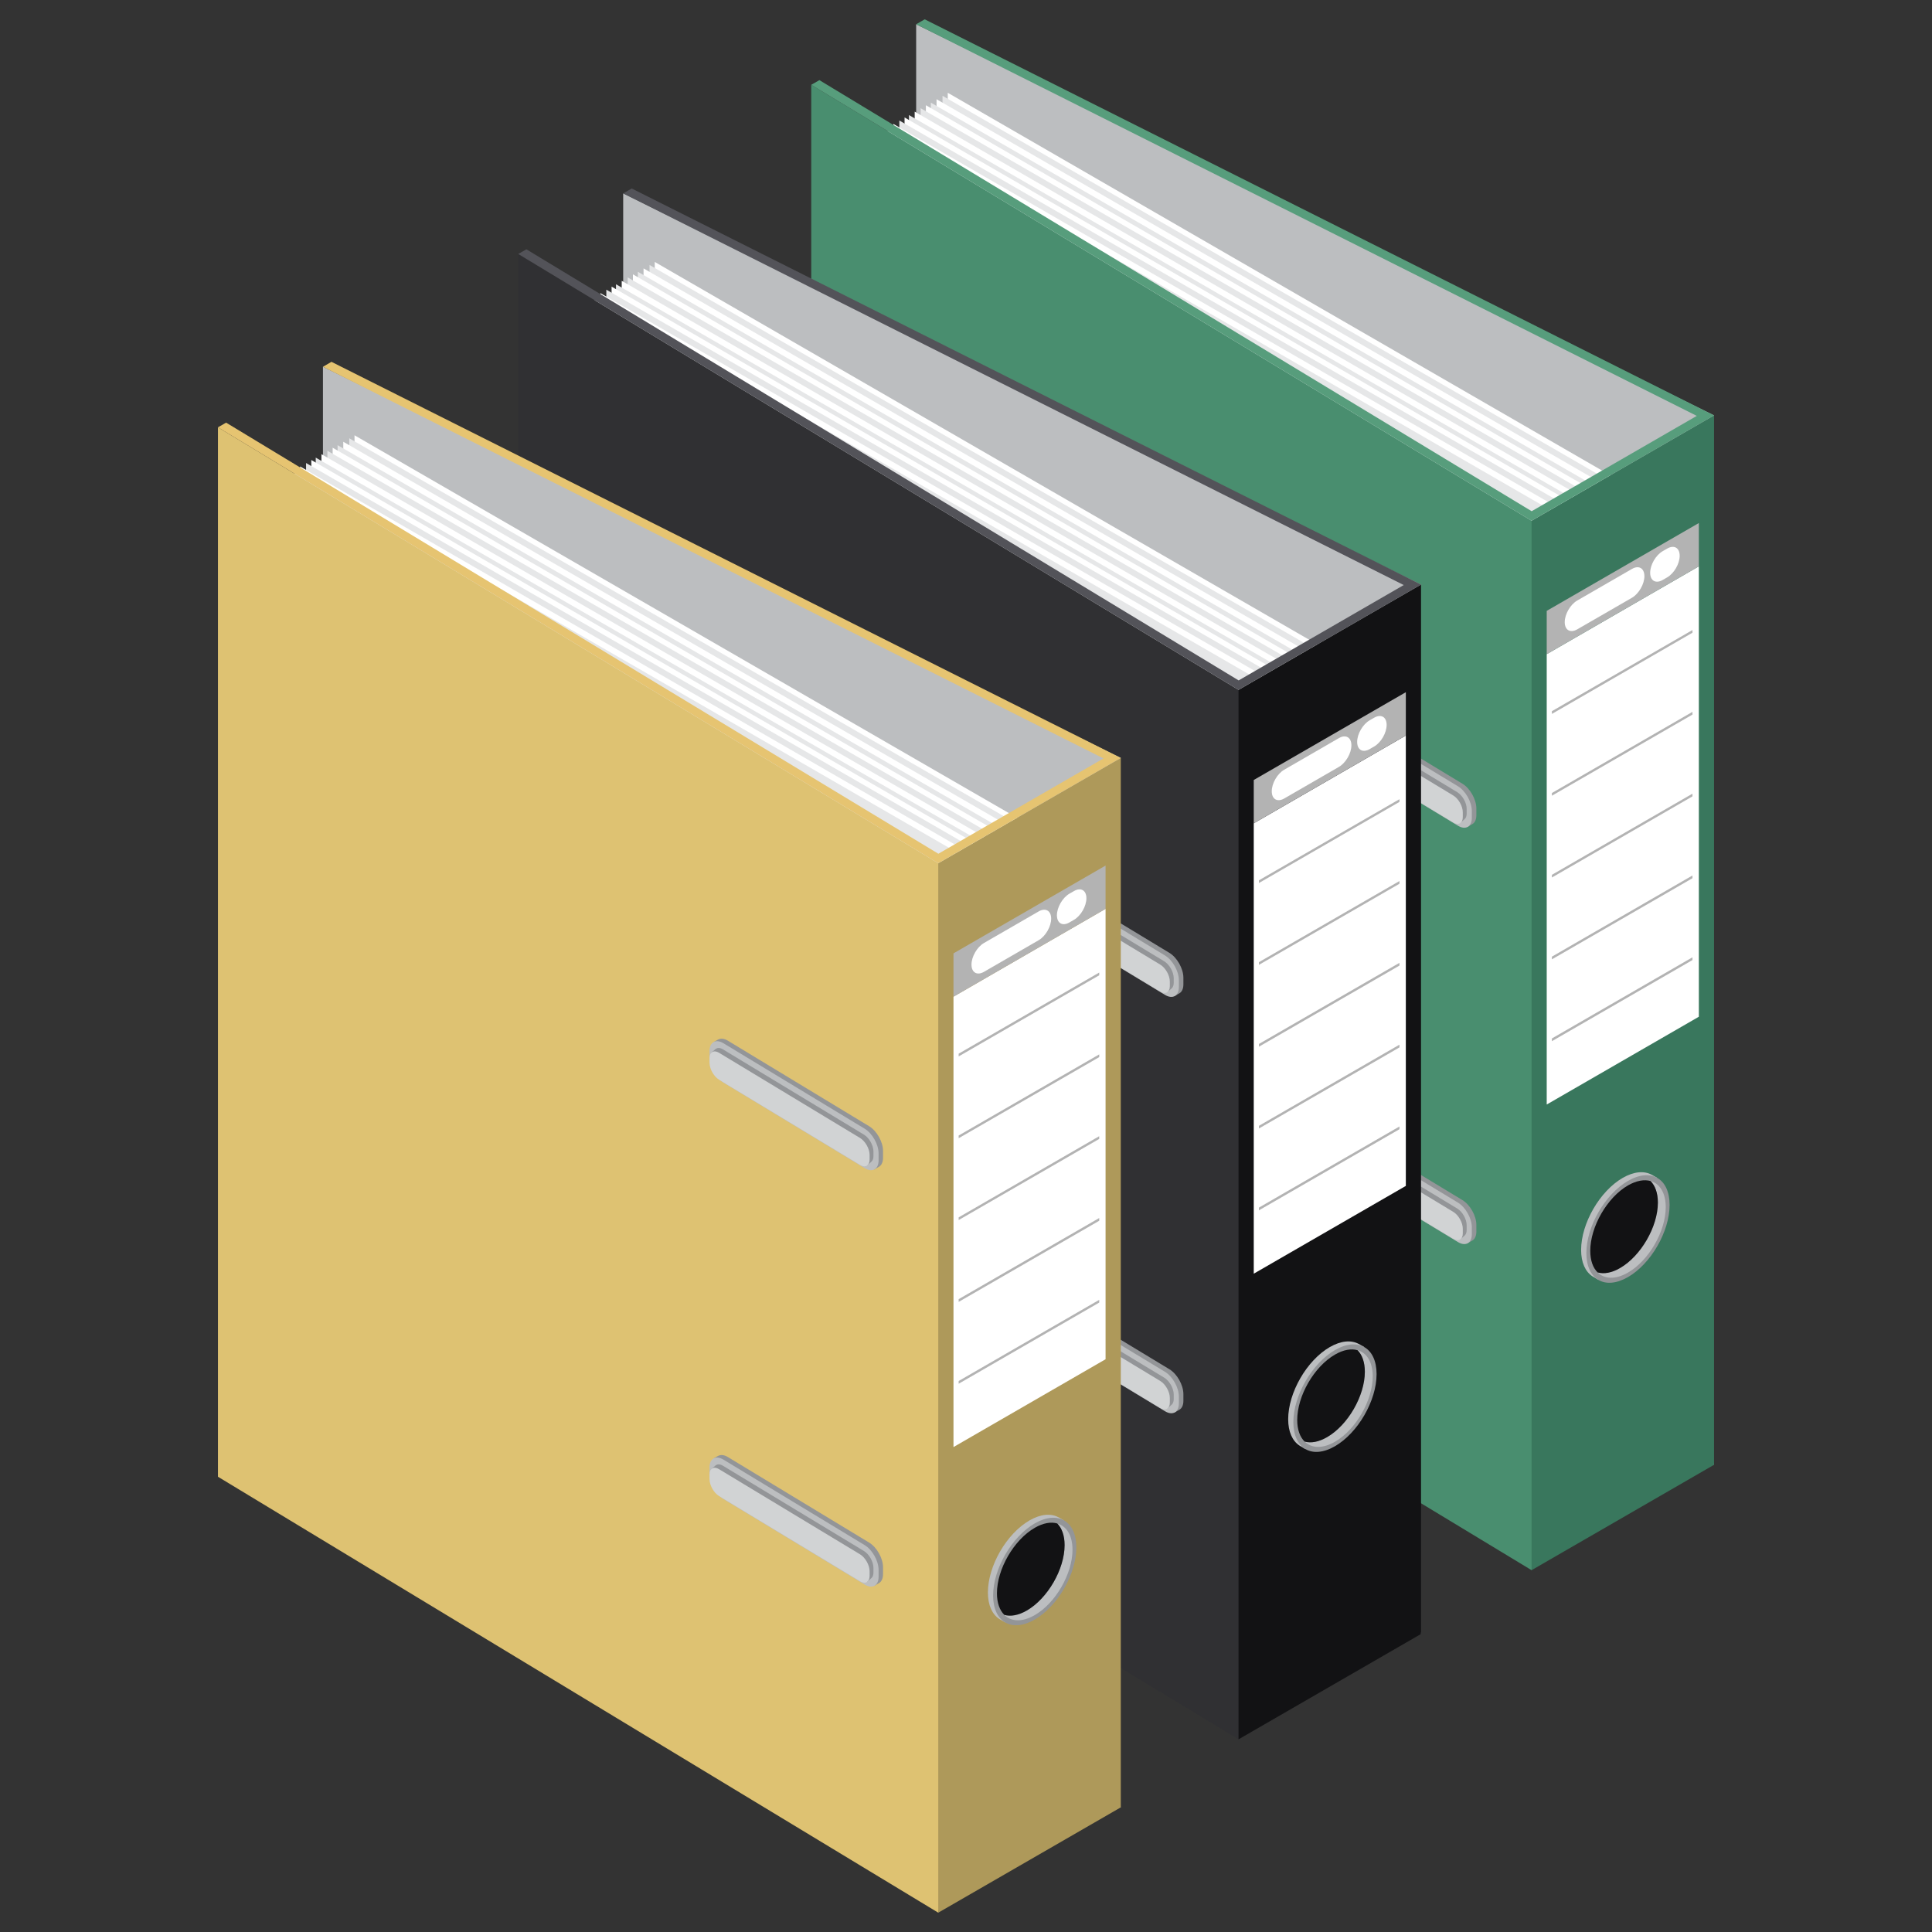 <svg xmlns="http://www.w3.org/2000/svg" xmlns:xlink="http://www.w3.org/1999/xlink" id="Layer_1" x="0px" y="0px" viewBox="0 0 500 500" style="enable-background:new 0 0 500 500;" xml:space="preserve"><rect x="0" y="0" width="500" height="500" fill="#333333" stroke="none"/><style type="text/css">	.st0{fill:#BCBEC0;}	.st1{fill:#FFFFFF;}	.st2{fill:#E6E7E8;}	.st3{fill:#498E6F;}	.st4{fill:#939598;}	.st5{fill:#D1D3D4;}	.st6{fill:#39775D;}	.st7{fill:#B3B3B3;}	.st8{fill:#121214;}	.st9{fill:#579D7C;}	.st10{fill:#303033;}	.st11{fill:#535359;}	.st12{fill:#DEC272;}	.st13{fill:#AE995A;}	.st14{fill:#E6C471;}</style><g>	<g>		<polygon class="st0" points="243.81,273.99 443.59,379.09 430.75,330.63 429.75,134.03 443.59,107.5 237.1,6.28 237.1,43.62    239.96,43.5   "></polygon>		<g>			<polygon class="st1" points="425.56,331.97 245.28,227.89 245.28,24.01 425.56,128.1    "></polygon>			<polygon class="st2" points="424.2,332.76 243.92,228.67 243.92,24.79 424.2,128.88    "></polygon>			<polygon class="st1" points="422.67,333.65 242.38,229.56 242.38,25.68 422.67,129.77    "></polygon>			<polygon class="st2" points="421.19,334.53 240.9,230.44 240.9,26.56 421.19,130.65    "></polygon>			<polygon class="st1" points="419.91,335.19 239.62,231.11 239.62,27.23 419.9,131.31    "></polygon>			<polygon class="st2" points="418.55,335.98 238.26,231.89 238.26,28.01 418.55,132.1    "></polygon>			<polygon class="st1" points="417,336.87 236.72,232.78 236.72,28.9 417,132.99    "></polygon>			<polygon class="st2" points="415.54,337.75 235.24,233.66 235.24,29.78 415.53,133.88    "></polygon>			<polygon class="st1" points="414.4,338.37 234.1,234.28 234.1,30.4 414.4,134.49    "></polygon>			<polygon class="st2" points="413.04,339.16 232.75,235.07 232.75,31.19 413.03,135.27    "></polygon>			<polygon class="st1" points="411.49,340.05 231.21,235.96 231.21,32.08 411.49,136.16    "></polygon>			<polygon class="st2" points="410.01,340.93 229.73,236.84 229.73,32.96 410.01,137.05    "></polygon>		</g>		<polygon class="st3" points="209.95,293.54 396.37,406.36 410.2,356.04 410.2,150.53 396.37,134.77 209.95,21.95   "></polygon>		<g>			<path class="st4" d="M378.47,310.58l-36.55-22.13c-0.96-0.59-1.83-0.66-2.49-0.33l-0.01,0l-1.19,0.67l0.35,0.27    c-0.17,0.39-0.27,0.86-0.27,1.42v1.78c0,2.32,1.63,5.19,3.61,6.39l36.55,22.13c0.35,0.21,0.67,0.33,0.99,0.41l0.27,0.61    l1.35-0.77c0.62-0.39,1-1.17,1-2.28v-1.78C382.08,314.66,380.46,311.78,378.47,310.58z"></path>			<path class="st0" d="M340.76,289.1c-1.98-1.2-3.6-0.28-3.6,2.03v1.78c0,2.32,1.62,5.19,3.6,6.39l36.55,22.14    c1.98,1.2,3.6,0.28,3.6-2.03v-1.78c0-2.32-1.62-5.2-3.6-6.4L340.76,289.1z"></path>			<path class="st4" d="M377.12,312.76l-36.5-22.07c-0.75-0.44-1.39-0.45-1.85-0.11l-0.01-0.02l-1.18,1.03l0.57,0.73v0.97    c0,1.58,1.1,3.54,2.46,4.36l36.49,22.06l0.82,1.04l1.11-0.97c0.33-0.29,0.54-0.77,0.54-1.44v-1.22    C379.59,315.54,378.48,313.57,377.12,312.76z"></path>			<path class="st5" d="M339.61,291.57c-1.34-0.82-2.45-0.19-2.45,1.38v1.22c0,1.58,1.1,3.54,2.45,4.36l36.51,22.06    c1.35,0.82,2.45,0.2,2.45-1.38V318c0-1.58-1.1-3.55-2.45-4.36L339.61,291.57z"></path>		</g>		<g>			<path class="st4" d="M378.47,202.82l-36.55-22.13c-0.96-0.58-1.83-0.66-2.49-0.33l-0.01-0.01l-1.19,0.68l0.35,0.28    c-0.17,0.39-0.27,0.85-0.27,1.41v1.78c0,2.32,1.63,5.19,3.61,6.39l36.55,22.13c0.35,0.21,0.67,0.33,0.99,0.41l0.27,0.61    l1.35-0.78c0.62-0.38,1-1.17,1-2.28v-1.78C382.08,206.9,380.46,204.02,378.47,202.82z"></path>			<path class="st0" d="M340.76,181.35c-1.98-1.2-3.6-0.29-3.6,2.03v1.78c0,2.32,1.62,5.2,3.6,6.4l36.55,22.13    c1.98,1.2,3.6,0.29,3.6-2.03v-1.78c0-2.32-1.62-5.2-3.6-6.4L340.76,181.35z"></path>			<path class="st4" d="M377.12,205l-36.5-22.06c-0.75-0.45-1.39-0.45-1.85-0.12l-0.01-0.01l-1.18,1.03l0.57,0.73v0.96    c0,1.58,1.1,3.55,2.46,4.36l36.49,22.06l0.82,1.04l1.11-0.98c0.33-0.29,0.54-0.77,0.54-1.44v-1.22    C379.59,207.78,378.48,205.82,377.12,205z"></path>			<path class="st5" d="M339.61,183.82c-1.34-0.82-2.45-0.2-2.45,1.38v1.22c0,1.58,1.1,3.54,2.45,4.36l36.51,22.07    c1.35,0.82,2.45,0.19,2.45-1.39v-1.22c0-1.58-1.1-3.54-2.45-4.36L339.61,183.82z"></path>		</g>		<polygon class="st6" points="443.59,379.09 396.37,406.36 396.37,134.77 443.59,107.5   "></polygon>		<g>			<polygon class="st1" points="439.66,263.13 400.29,285.85 400.29,169.3 439.66,146.57    "></polygon>			<polygon class="st7" points="438.01,163.75 401.63,184.76 401.63,184.05 438.01,163.05    "></polygon>			<polygon class="st7" points="438.01,184.93 401.63,205.93 401.63,205.23 438.01,184.23    "></polygon>			<polygon class="st7" points="438.01,206.1 401.63,227.1 401.63,226.4 438.01,205.4    "></polygon>			<polygon class="st7" points="438.01,227.28 401.63,248.28 401.63,247.58 438.01,226.57    "></polygon>			<polygon class="st7" points="438.01,248.46 401.63,269.46 401.63,268.75 438.01,247.75    "></polygon>			<polygon class="st7" points="439.66,146.57 400.29,169.3 400.29,158.09 439.66,135.36    "></polygon>			<g>				<path class="st1" d="M422.35,147.24l-14.17,8.18c-1.78,1.03-3.23,3.53-3.23,5.59c0,2.06,1.44,2.89,3.23,1.87l14.17-8.18     c1.77-1.03,3.22-3.53,3.22-5.59C425.56,147.04,424.11,146.21,422.35,147.24z"></path>				<path class="st1" d="M431.47,141.97l-1.18,0.68c-1.78,1.03-3.23,3.53-3.23,5.59c0,2.06,1.46,2.89,3.23,1.86l1.18-0.68     c1.78-1.03,3.23-3.53,3.23-5.59C434.7,141.77,433.25,140.94,431.47,141.97z"></path>			</g>		</g>		<g>			<path class="st0" d="M428.74,305l0.12-0.18l-1.41-0.82l-0.01,0.01c-1.94-1.04-4.57-0.85-7.48,0.82    c-5.95,3.44-10.77,11.79-10.77,18.66c0,3.28,1.12,5.62,2.91,6.81l1.56,0.93l0.13-0.2c1.74,0.4,3.88,0.02,6.17-1.31    c5.95-3.44,10.77-11.79,10.77-18.66C430.75,308.37,430,306.32,428.74,305z"></path>			<path class="st4" d="M432.09,311.84c0,6.87-4.82,15.23-10.77,18.67c-5.95,3.43-10.77,0.65-10.77-6.22    c0-6.87,4.83-15.23,10.77-18.67C427.27,302.18,432.09,304.97,432.09,311.84z"></path>			<path class="st0" d="M431.09,312.42c0,6.24-4.37,13.82-9.78,16.93c-3.23,1.86-6.09,1.7-7.86-0.06c1.62,0.47,3.63,0.13,5.81-1.13    c5.4-3.11,9.79-10.7,9.79-16.94c0-2.5-0.72-4.4-1.9-5.59C429.55,306.32,431.09,308.71,431.09,312.42z"></path>			<path class="st8" d="M429.06,311.23c0,6.24-4.39,13.82-9.79,16.94c-2.18,1.26-4.19,1.6-5.81,1.13c-1.19-1.17-1.9-3.07-1.9-5.58    c0-6.24,4.36-13.82,9.76-16.94c2.2-1.25,4.21-1.59,5.84-1.13C428.34,306.82,429.06,308.73,429.06,311.23z"></path>		</g>		<polygon class="st9" points="239.31,5 237.1,6.28 439.13,107.63 396.39,132.3 212.06,20.74 209.95,21.95 396.37,134.77    443.59,107.5   "></polygon>	</g>	<g>		<polygon class="st0" points="167.99,317.77 367.76,422.87 354.92,374.41 353.92,177.82 367.76,151.28 161.28,50.05 161.28,87.4    164.13,87.28   "></polygon>		<g>			<polygon class="st1" points="349.74,375.75 169.45,271.66 169.45,67.79 349.74,171.87    "></polygon>			<polygon class="st2" points="348.38,376.53 168.1,272.45 168.1,68.57 348.38,172.66    "></polygon>			<polygon class="st1" points="346.84,377.43 166.55,273.34 166.55,69.46 346.84,173.55    "></polygon>			<polygon class="st2" points="345.36,378.31 165.08,274.22 165.08,70.34 345.36,174.43    "></polygon>			<polygon class="st1" points="344.08,378.97 163.8,274.88 163.8,71 344.08,175.09    "></polygon>			<polygon class="st2" points="342.72,379.75 162.44,275.67 162.44,71.79 342.72,175.88    "></polygon>			<polygon class="st1" points="341.19,380.65 160.9,276.56 160.9,72.68 341.19,176.77    "></polygon>			<polygon class="st2" points="339.7,381.53 159.42,277.44 159.42,73.57 339.7,177.65    "></polygon>			<polygon class="st1" points="338.57,382.15 158.28,278.06 158.28,74.18 338.57,178.27    "></polygon>			<polygon class="st2" points="337.21,382.93 156.92,278.85 156.92,74.97 337.2,179.05    "></polygon>			<polygon class="st1" points="335.67,383.82 155.38,279.74 155.38,75.86 335.67,179.94    "></polygon>			<polygon class="st2" points="334.19,384.7 153.9,280.62 153.9,76.74 334.19,180.83    "></polygon>		</g>		<polygon class="st10" points="134.12,337.32 320.53,450.14 334.37,399.82 334.37,194.31 320.53,178.54 134.12,65.73   "></polygon>		<g>			<path class="st4" d="M302.64,354.36l-36.55-22.13c-0.96-0.58-1.83-0.66-2.48-0.32l-0.01-0.01l-1.18,0.67l0.35,0.28    c-0.17,0.39-0.27,0.85-0.27,1.41v1.77c0,2.32,1.62,5.2,3.6,6.4l36.55,22.13c0.35,0.21,0.67,0.33,1,0.42l0.27,0.61l1.34-0.77    c0.62-0.38,1-1.17,1-2.28v-1.78C306.25,358.43,304.63,355.56,302.64,354.36z"></path>			<path class="st0" d="M264.94,332.89c-1.99-1.2-3.6-0.29-3.6,2.03v1.78c0,2.32,1.62,5.2,3.6,6.4l36.55,22.12    c1.98,1.2,3.6,0.29,3.6-2.03v-1.78c0-2.32-1.62-5.19-3.6-6.39L264.94,332.89z"></path>			<path class="st4" d="M301.3,356.54l-36.5-22.07c-0.75-0.44-1.4-0.45-1.85-0.12l-0.01-0.01l-1.17,1.03l0.57,0.73v0.96    c0,1.58,1.1,3.55,2.46,4.36l36.49,22.06l0.83,1.04l1.1-0.97c0.33-0.29,0.54-0.78,0.54-1.44v-1.22    C303.76,359.31,302.65,357.35,301.3,356.54z"></path>			<path class="st5" d="M263.79,335.35c-1.35-0.82-2.45-0.19-2.45,1.39v1.21c0,1.58,1.1,3.54,2.45,4.36l36.51,22.07    c1.34,0.82,2.45,0.2,2.45-1.39v-1.22c0-1.58-1.11-3.54-2.45-4.36L263.79,335.35z"></path>		</g>		<g>			<path class="st4" d="M302.64,246.6l-36.55-22.13c-0.96-0.59-1.83-0.66-2.48-0.33l-0.01-0.01l-1.18,0.68l0.35,0.27    c-0.17,0.38-0.27,0.85-0.27,1.41v1.78c0,2.31,1.62,5.19,3.6,6.39l36.55,22.13c0.35,0.21,0.67,0.33,1,0.42l0.27,0.61l1.34-0.77    c0.62-0.39,1-1.17,1-2.28V253C306.25,250.68,304.63,247.8,302.64,246.6z"></path>			<path class="st0" d="M264.94,225.13c-1.99-1.2-3.6-0.28-3.6,2.03v1.78c0,2.32,1.62,5.19,3.6,6.4l36.55,22.13    c1.98,1.2,3.6,0.29,3.6-2.03v-1.78c0-2.32-1.62-5.19-3.6-6.39L264.94,225.13z"></path>			<path class="st4" d="M301.3,248.78l-36.5-22.07c-0.75-0.45-1.4-0.45-1.85-0.12l-0.01-0.01l-1.17,1.03l0.57,0.73v0.97    c0,1.58,1.1,3.54,2.46,4.36l36.49,22.06l0.83,1.04l1.1-0.97c0.33-0.29,0.54-0.77,0.54-1.45v-1.21    C303.76,251.56,302.65,249.6,301.3,248.78z"></path>			<path class="st5" d="M263.79,227.59c-1.35-0.82-2.45-0.2-2.45,1.38v1.22c0,1.58,1.1,3.54,2.45,4.36l36.51,22.07    c1.34,0.82,2.45,0.19,2.45-1.39v-1.21c0-1.58-1.11-3.55-2.45-4.36L263.79,227.59z"></path>		</g>		<polygon class="st8" points="367.76,422.87 320.53,450.14 320.53,178.54 367.76,151.28   "></polygon>		<g>			<polygon class="st1" points="363.83,306.91 324.47,329.63 324.47,213.07 363.83,190.35    "></polygon>			<polygon class="st7" points="362.18,207.53 325.8,228.53 325.8,227.83 362.18,206.83    "></polygon>			<polygon class="st7" points="362.18,228.71 325.8,249.71 325.8,249.01 362.18,228.01    "></polygon>			<polygon class="st7" points="362.18,249.89 325.8,270.89 325.8,270.18 362.18,249.18    "></polygon>			<polygon class="st7" points="362.18,271.07 325.8,292.06 325.8,291.36 362.18,270.36    "></polygon>			<polygon class="st7" points="362.18,292.24 325.8,313.24 325.8,312.53 362.18,291.53    "></polygon>			<polygon class="st7" points="363.83,190.35 324.47,213.07 324.47,201.86 363.83,179.14    "></polygon>			<g>				<path class="st1" d="M346.51,191.02l-14.15,8.18c-1.79,1.03-3.23,3.53-3.23,5.58c0,2.06,1.44,2.89,3.23,1.87l14.15-8.18     c1.78-1.03,3.23-3.53,3.23-5.58C349.74,190.82,348.29,189.99,346.51,191.02z"></path>				<path class="st1" d="M355.64,185.74l-1.18,0.68c-1.78,1.03-3.23,3.53-3.23,5.59c0,2.06,1.45,2.89,3.23,1.86l1.18-0.68     c1.78-1.03,3.22-3.53,3.22-5.58C358.86,185.55,357.43,184.71,355.64,185.74z"></path>			</g>		</g>		<g>			<path class="st0" d="M352.92,348.79l0.12-0.19l-1.41-0.81l-0.01,0.01c-1.94-1.04-4.56-0.85-7.47,0.82    c-5.95,3.44-10.77,11.79-10.77,18.67c0,3.28,1.11,5.62,2.9,6.81l1.56,0.93l0.14-0.2c1.75,0.41,3.87,0.02,6.17-1.31    c5.95-3.43,10.77-11.79,10.77-18.66C354.92,352.15,354.18,350.09,352.92,348.79z"></path>			<path class="st4" d="M356.26,355.62c0,6.87-4.82,15.22-10.77,18.66c-5.95,3.44-10.77,0.65-10.77-6.22    c0-6.87,4.82-15.22,10.77-18.66C351.44,345.96,356.26,348.75,356.26,355.62z"></path>			<path class="st0" d="M355.26,356.19c0,6.24-4.37,13.82-9.76,16.93c-3.24,1.87-6.09,1.71-7.87-0.05c1.62,0.46,3.63,0.13,5.81-1.14    c5.4-3.11,9.78-10.69,9.78-16.93c0-2.5-0.71-4.4-1.89-5.59C353.72,350.1,355.26,352.49,355.26,356.19z"></path>			<path class="st8" d="M353.22,355.01c0,6.24-4.38,13.82-9.78,16.93c-2.18,1.26-4.19,1.6-5.81,1.14c-1.2-1.18-1.91-3.08-1.91-5.59    c0-6.24,4.37-13.82,9.78-16.93c2.18-1.26,4.21-1.6,5.83-1.13C352.51,350.61,353.22,352.51,353.22,355.01z"></path>		</g>		<polygon class="st11" points="163.49,48.78 161.28,50.05 363.29,151.41 320.56,176.09 136.23,64.52 134.12,65.73 320.53,178.54    367.76,151.28   "></polygon>	</g>	<g>		<polygon class="st0" points="90.28,362.63 290.06,467.74 277.21,419.27 276.21,222.68 290.06,196.15 83.58,94.92 83.58,132.26    86.42,132.15   "></polygon>		<g>			<polygon class="st1" points="272.04,420.62 91.75,316.53 91.75,112.65 272.03,216.74    "></polygon>			<polygon class="st2" points="270.68,421.4 90.39,317.31 90.39,113.43 270.68,217.52    "></polygon>			<polygon class="st1" points="269.13,422.29 88.84,318.2 88.84,114.33 269.13,218.41    "></polygon>			<polygon class="st2" points="267.65,423.18 87.37,319.09 87.37,115.21 267.65,219.3    "></polygon>			<polygon class="st1" points="266.37,423.84 86.09,319.75 86.09,115.87 266.37,219.96    "></polygon>			<polygon class="st2" points="265.02,424.62 84.73,320.53 84.73,116.66 265.02,220.74    "></polygon>			<polygon class="st1" points="263.48,425.51 83.19,321.42 83.19,117.54 263.48,221.63    "></polygon>			<polygon class="st2" points="262,426.39 81.71,322.31 81.71,118.43 262,222.52    "></polygon>			<polygon class="st1" points="260.86,427.01 80.57,322.92 80.57,119.05 260.86,223.13    "></polygon>			<polygon class="st2" points="259.5,427.8 79.21,323.71 79.21,119.83 259.5,223.92    "></polygon>			<polygon class="st1" points="257.96,428.69 77.67,324.6 77.67,120.72 257.96,224.81    "></polygon>			<polygon class="st2" points="256.48,429.57 76.19,325.49 76.19,121.61 256.48,225.69    "></polygon>		</g>		<polygon class="st12" points="56.41,382.18 242.82,495 256.67,444.69 256.67,239.17 242.82,223.41 56.41,110.59   "></polygon>		<g>			<path class="st4" d="M224.94,399.22l-36.55-22.13c-0.96-0.59-1.83-0.66-2.49-0.33l-0.01-0.01l-1.19,0.68l0.35,0.27    c-0.17,0.39-0.27,0.86-0.27,1.42v1.78c0,2.32,1.62,5.19,3.6,6.39l36.55,22.14c0.34,0.21,0.67,0.33,0.99,0.41l0.27,0.61l1.34-0.77    c0.61-0.39,1-1.17,1-2.28v-1.78C228.54,403.3,226.92,400.42,224.94,399.22z"></path>			<path class="st0" d="M187.23,377.75c-1.99-1.2-3.61-0.29-3.61,2.03v1.78c0,2.32,1.62,5.2,3.61,6.4l36.55,22.13    c1.98,1.2,3.6,0.29,3.6-2.03v-1.78c0-2.32-1.62-5.2-3.6-6.4L187.23,377.75z"></path>			<path class="st4" d="M223.59,401.4l-36.5-22.07c-0.74-0.45-1.39-0.45-1.85-0.11l-0.01-0.01l-1.17,1.03l0.57,0.73v0.97    c0,1.58,1.11,3.54,2.46,4.36l36.49,22.06l0.83,1.04l1.1-0.98c0.34-0.28,0.54-0.77,0.54-1.44v-1.22    C226.04,404.18,224.95,402.22,223.59,401.4z"></path>			<path class="st5" d="M186.09,380.22c-1.35-0.82-2.46-0.2-2.46,1.38v1.21c0,1.58,1.11,3.55,2.46,4.36l36.51,22.06    c1.34,0.82,2.45,0.19,2.45-1.38v-1.22c0-1.58-1.11-3.54-2.45-4.36L186.09,380.22z"></path>		</g>		<g>			<path class="st4" d="M224.94,291.47l-36.55-22.13c-0.96-0.58-1.83-0.66-2.49-0.33l-0.01-0.01l-1.19,0.68l0.35,0.28    c-0.17,0.38-0.27,0.85-0.27,1.41v1.78c0,2.32,1.62,5.19,3.6,6.39l36.55,22.14c0.34,0.2,0.67,0.32,0.99,0.41l0.27,0.61l1.34-0.77    c0.61-0.38,1-1.17,1-2.28v-1.78C228.54,295.54,226.92,292.67,224.94,291.47z"></path>			<path class="st0" d="M187.23,269.99c-1.99-1.2-3.61-0.28-3.61,2.03v1.78c0,2.31,1.62,5.19,3.61,6.39l36.55,22.13    c1.98,1.2,3.6,0.29,3.6-2.03v-1.78c0-2.32-1.62-5.2-3.6-6.4L187.23,269.99z"></path>			<path class="st4" d="M223.59,293.64l-36.5-22.07c-0.74-0.45-1.39-0.45-1.85-0.11l-0.01-0.02l-1.17,1.03l0.57,0.73v0.96    c0,1.59,1.11,3.55,2.46,4.36l36.49,22.06l0.83,1.04l1.1-0.97c0.34-0.29,0.54-0.77,0.54-1.44v-1.21    C226.04,296.42,224.95,294.46,223.59,293.64z"></path>			<path class="st5" d="M186.09,272.46c-1.35-0.82-2.46-0.19-2.46,1.39v1.21c0,1.58,1.11,3.54,2.46,4.36l36.51,22.06    c1.34,0.82,2.45,0.19,2.45-1.39v-1.21c0-1.58-1.11-3.54-2.45-4.36L186.09,272.46z"></path>		</g>		<polygon class="st13" points="290.06,467.74 242.82,495 242.82,223.41 290.06,196.15   "></polygon>		<g>			<polygon class="st1" points="286.12,351.77 246.76,374.5 246.76,257.94 286.12,235.21    "></polygon>			<polygon class="st7" points="284.48,252.4 248.1,273.4 248.1,272.69 284.48,251.69    "></polygon>			<polygon class="st7" points="284.48,273.58 248.1,294.57 248.1,293.87 284.48,272.87    "></polygon>			<polygon class="st7" points="284.48,294.75 248.1,315.75 248.1,315.05 284.47,294.05    "></polygon>			<polygon class="st7" points="284.48,315.93 248.1,336.93 248.1,336.22 284.48,315.22    "></polygon>			<polygon class="st7" points="284.47,337.11 248.1,358.11 248.1,357.4 284.48,336.4    "></polygon>			<polygon class="st7" points="286.12,235.21 246.76,257.94 246.76,246.73 286.12,224.01    "></polygon>			<g>				<path class="st1" d="M268.8,235.88l-14.15,8.17c-1.78,1.03-3.23,3.53-3.23,5.59c0,2.06,1.45,2.89,3.23,1.87l14.15-8.18     c1.79-1.03,3.24-3.53,3.24-5.59C272.04,235.69,270.59,234.85,268.8,235.88z"></path>				<path class="st1" d="M277.94,230.61l-1.18,0.68c-1.78,1.03-3.23,3.53-3.23,5.58c0,2.06,1.44,2.9,3.23,1.86l1.18-0.68     c1.78-1.03,3.22-3.53,3.22-5.59C281.16,230.41,279.72,229.57,277.94,230.61z"></path>			</g>		</g>		<g>			<path class="st0" d="M275.21,393.65l0.11-0.18l-1.41-0.82l-0.01,0.01c-1.93-1.04-4.56-0.85-7.46,0.82    c-5.96,3.44-10.77,11.79-10.77,18.66c0,3.28,1.11,5.62,2.9,6.81l1.56,0.93l0.13-0.2c1.75,0.41,3.87,0.02,6.18-1.31    c5.95-3.44,10.77-11.79,10.77-18.67C277.21,397.01,276.46,394.96,275.21,393.65z"></path>			<path class="st4" d="M278.56,400.48c0,6.87-4.82,15.22-10.77,18.66c-5.96,3.43-10.77,0.65-10.77-6.22    c0-6.87,4.82-15.22,10.77-18.66C273.73,390.83,278.56,393.61,278.56,400.48z"></path>			<path class="st0" d="M277.56,401.06c0,6.24-4.37,13.82-9.77,16.93c-3.24,1.87-6.09,1.71-7.88-0.05c1.62,0.47,3.63,0.13,5.82-1.13    c5.4-3.11,9.78-10.7,9.78-16.93c0-2.5-0.72-4.41-1.89-5.59C276.01,394.96,277.56,397.35,277.56,401.06z"></path>			<path class="st8" d="M275.52,399.87c0,6.24-4.39,13.82-9.78,16.93c-2.18,1.26-4.2,1.6-5.82,1.13c-1.2-1.18-1.91-3.08-1.91-5.59    c0-6.24,4.37-13.82,9.78-16.94c2.18-1.26,4.21-1.6,5.83-1.13C274.8,395.47,275.52,397.37,275.52,399.87z"></path>		</g>		<polygon class="st14" points="85.78,93.64 83.58,94.92 285.59,196.28 242.85,220.95 58.52,109.38 56.41,110.59 242.82,223.41    290.06,196.15   "></polygon>	</g></g></svg>